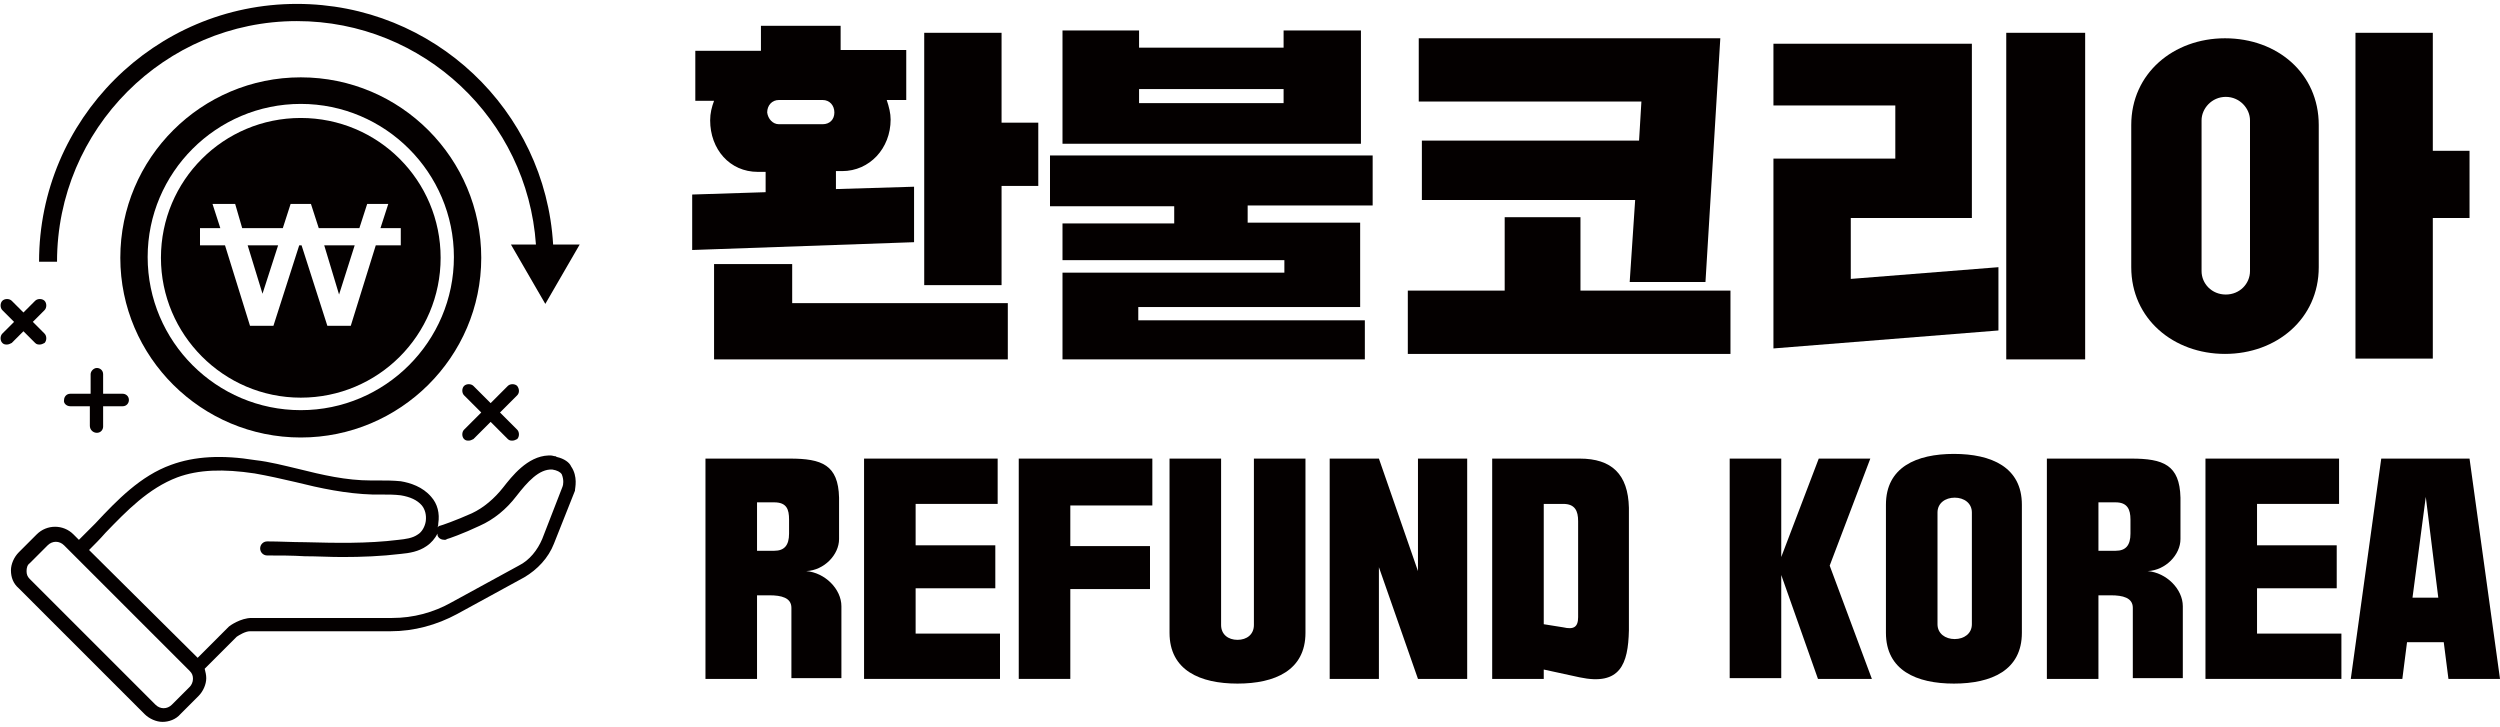 <?xml version="1.0" encoding="utf-8"?>
<!-- Generator: Adobe Illustrator 27.3.1, SVG Export Plug-In . SVG Version: 6.00 Build 0)  -->
<svg version="1.1" id="레이어_1" xmlns="http://www.w3.org/2000/svg" xmlns:xlink="http://www.w3.org/1999/xlink" x="0px"
	 y="0px" viewBox="0 0 320 93" width="320px" height="93px" style="enable-background:new 0 0 320 93;" xml:space="preserve">
<style type="text/css">
	.st0{fill:#040000;}
</style>
<g>
	<g>
		<path class="st0" d="M89,6.5h8.4V3.3h10.2v3.1h8.4v6.4h-2.5c0.3,0.9,0.5,1.7,0.5,2.5c0,3.7-2.7,6.6-6.2,6.6h-0.8v2.3l10-0.3v7.1
			L88.6,32v-7.1l9.4-0.3V22h-1c-3.6,0-6.1-2.9-6.1-6.6c0-0.9,0.2-1.7,0.5-2.5H89V6.5z M129,46H91.4V33.8h10v5H129V46z M99.7,15.9
			h5.6c0.9,0,1.5-0.6,1.5-1.5c0-0.9-0.6-1.6-1.5-1.6h-5.6c-0.9,0-1.5,0.7-1.5,1.6C98.3,15.2,98.9,15.9,99.7,15.9z M118.3,4.2h9.9
			v11.5h4.7v8.1h-4.7v12.7h-9.9V4.2z"/>
		<path class="st0" d="M134.4,19.9h41.3v6.4h-16v2.2h14.4v10.8h-28.4V41h29v5H136V34.9h28.4v-1.6H136v-4.7h14.3v-2.2h-15.9V19.9z
			 M136,3.9h9.8v2.2h18.5V3.9h9.9v14.5H136V3.9z M145.8,13.2h18.5v-1.8h-18.5V13.2z"/>
		<path class="st0" d="M180.2,37.2h12.4v-9.4h9.7v9.4h19.2v8.1h-41.3V37.2z M182,18h27.8l0.3-5h-28.5V4.9h38.6l-1.9,31.2h-9.7
			l0.7-10.5H182V18z"/>
		<path class="st0" d="M227,5.6h25.4v22.3h-15.5v7.8l18.9-1.5v8.1L227,44.6V20.3h15.6v-6.8H227V5.6z M256.8,4.2h10.1V46h-10.1V4.2z"
			/>
		<path class="st0" d="M272.8,16c0-6.6,5.4-11.1,12-11.1c6.7,0,12,4.5,12,11.1v18.2c0,6.6-5.4,11.1-12,11.1c-6.6,0-12-4.5-12-11.1
			V16z M281.8,34.7c0,1.6,1.3,3,3.1,3c1.8,0,3.1-1.4,3.1-3V15.4c0-1.5-1.3-3-3.1-3c-1.8,0-3.1,1.5-3.1,3V34.7z M301.5,4.2h9.9v15.1
			h4.7v8.6h-4.7v18h-9.9V4.2z"/>
	</g>
	<g>
		<path class="st0" d="M101.3,86.9v-9.1c0-1.3-1.3-1.6-2.8-1.6h-1.6v10.7h-6.6V58.7h10.8c4.1,0,6.2,0.8,6.3,5V69c0,2-1.9,4-4.2,4.1
			c2.4,0.2,4.5,2.3,4.5,4.5v9.2H101.3z M99.1,64.3h-2.2v6.2h2.2c1.3,0,1.9-0.7,1.9-2.2v-1.8C101,65.2,100.7,64.3,99.1,64.3z"/>
		<path class="st0" d="M110.6,58.7h17.1v5.8h-10.5v5.3h10.2v5.5h-10.2v5.8H128v5.8h-17.4V58.7z"/>
		<path class="st0" d="M130.4,58.7h17.1v6H137v5.2h10.2v5.5H137v11.5h-6.6V58.7z"/>
		<path class="st0" d="M167.1,58.7V81c0,4.8-3.9,6.5-8.7,6.5c-4.8,0-8.7-1.7-8.7-6.5V58.7h6.6v21.3c0,1.2,0.9,1.9,2.1,1.9
			c1.2,0,2.1-0.7,2.1-1.9V58.7H167.1z"/>
		<path class="st0" d="M187.8,86.9h-6.3l-5-14.3v14.3h-6.3V58.7h6.3l5,14.4V58.7h6.3V86.9z"/>
		<path class="st0" d="M197.6,85.7v1.2H191V58.7h11.2c4.1,0,6.2,2,6.3,6.3v15.7c-0.1,4.3-1.1,7.1-6.3,6L197.6,85.7z M197.6,79.9
			l2.5,0.4c1.3,0.3,1.9,0,1.9-1.3V66.7c0-1.3-0.4-2.2-1.9-2.2h-2.5V79.9z"/>
		<path class="st0" d="M228,58.7v12.6l4.8-12.6h6.6l-5.2,13.7l5.4,14.5h-6.9L228,73.6v13.2h-6.6V58.7H228z"/>
		<path class="st0" d="M241.4,64.6c0-4.8,3.9-6.5,8.7-6.5s8.7,1.7,8.7,6.5V81c0,4.8-3.9,6.5-8.7,6.5s-8.7-1.7-8.7-6.5V64.6z
			 M248,79.9c0,1.2,1,1.9,2.2,1.9s2.2-0.7,2.2-1.9V65.6c0-1.2-1-1.9-2.2-1.9s-2.2,0.7-2.2,1.9V79.9z"/>
		<path class="st0" d="M273,86.9v-9.1c0-1.3-1.3-1.6-2.8-1.6h-1.6v10.7H262V58.7h10.8c4.1,0,6.2,0.8,6.3,5V69c0,2-1.9,4-4.2,4.1
			c2.4,0.2,4.5,2.3,4.5,4.5v9.2H273z M270.8,64.3h-2.2v6.2h2.2c1.3,0,1.9-0.7,1.9-2.2v-1.8C272.7,65.2,272.3,64.3,270.8,64.3z"/>
		<path class="st0" d="M282.3,58.7h17.1v5.8h-10.5v5.3h10.2v5.5h-10.2v5.8h10.8v5.8h-17.4V58.7z"/>
		<path class="st0" d="M307.5,86.9h-6.6l3.9-28.2h11.3l3.9,28.2h-6.6l-0.6-4.7h-4.7L307.5,86.9z M308.8,76.5h3.3l-1.6-12.9
			L308.8,76.5z"/>
	</g>
	<path class="st0" d="M71.3,58.5c-0.1,0-0.1-0.1-0.2-0.1c-0.2,0-0.4-0.1-0.6-0.1c0,0,0,0-0.1,0c-0.1,0-0.1,0-0.2,0
		c-2.7,0.1-4.7,2.7-5.8,4.1c-1.1,1.4-2.5,2.6-4,3.3c-2,0.9-4,1.6-4.1,1.6c-0.1,0-0.2,0.1-0.3,0.2c0.1-0.2,0.1-0.4,0.1-0.5
		c0.2-1.3-0.1-2.5-0.9-3.4c-1.1-1.3-2.7-1.8-3.9-2c-1-0.1-1.9-0.1-2.8-0.1c-0.3,0-0.7,0-1,0c-3.2,0-6.2-0.7-9.4-1.5
		c-1.7-0.4-3.6-0.9-5.4-1.1c-4.3-0.7-7.8-0.5-10.8,0.6C18,60.9,15,64,12.2,67c-0.7,0.7-1.4,1.4-2.1,2.1l-0.7-0.7
		c-1.3-1.3-3.4-1.3-4.7,0l-2.3,2.3c-0.6,0.6-1,1.5-1,2.3c0,0.9,0.3,1.7,1,2.3l16.1,16.1c0.6,0.6,1.5,1,2.3,1c0.8,0,1.7-0.3,2.3-1
		l2.3-2.3c0.6-0.6,1-1.5,1-2.3c0-0.4-0.1-0.8-0.2-1.2l4.1-4.1c0.3-0.2,1.1-0.7,1.7-0.7h18c3,0,5.9-0.8,8.5-2.2l8.6-4.7
		c1.7-1,3.1-2.5,3.8-4.3l2.7-6.8l0-0.1c0-0.2,0.4-1.7-0.5-3C72.9,59.2,72.2,58.7,71.3,58.5 M24.3,87.9L22,90.2
		c-0.6,0.6-1.5,0.6-2.1,0L3.8,74.1c-0.3-0.3-0.4-0.6-0.4-1s0.1-0.8,0.4-1l2.3-2.3c0.6-0.6,1.5-0.6,2.1,0l16.1,16.1
		c0.3,0.3,0.4,0.6,0.4,1C24.7,87.3,24.5,87.7,24.3,87.9 M72,62.3L69.4,69c-0.6,1.4-1.6,2.7-3,3.4l-8.6,4.7c-2.3,1.3-4.9,2-7.6,2h-18
		c-1.4,0-2.8,1-2.9,1.1l-4,4L11.4,70.4c0.7-0.7,1.4-1.4,2.1-2.2c2.7-2.8,5.5-5.7,9.2-7.1c2.7-1,5.9-1.1,9.9-0.5
		c1.7,0.3,3.5,0.7,5.2,1.1c3.2,0.8,6.5,1.5,9.9,1.6c0.4,0,0.7,0,1.1,0c0.9,0,1.7,0,2.5,0.1c1.2,0.2,2.1,0.6,2.7,1.3
		c0.4,0.5,0.6,1.2,0.5,2c-0.1,0.7-0.5,1.4-1,1.7c-0.7,0.5-1.6,0.6-2.5,0.7c-4,0.5-8.1,0.4-12,0.3c-1.6,0-3.2-0.1-4.8-0.1
		c-0.5,0-0.9,0.4-0.9,0.9c0,0.5,0.4,0.9,0.9,0.9c1.6,0,3.2,0,4.8,0.1c1.6,0,3.2,0.1,4.8,0.1c2.5,0,5-0.1,7.5-0.4
		c1.1-0.1,2.3-0.3,3.3-1c0.6-0.4,1.1-1,1.4-1.6c0,0.1,0,0.1,0,0.2c0.1,0.4,0.5,0.6,0.9,0.6c0.1,0,0.2,0,0.3-0.1
		c0.1,0,2.1-0.7,4.2-1.7c1.8-0.8,3.4-2.1,4.7-3.8c1.4-1.8,2.9-3.5,4.6-3.4c0.6,0.1,1,0.3,1.2,0.6C72.2,61.4,72.1,62.1,72,62.3"/>
	<path class="st0" d="M38.5,50.9c9.9,0,17.9-8,17.9-17.9c0-9.9-8-17.9-17.9-17.9c-9.9,0-17.9,8-17.9,17.9
		C20.6,42.8,28.6,50.9,38.5,50.9 M25.7,29.2h2.5l-1-3.1h2.9l0.9,3.1h5.2l1-3.1h2.6l1,3.1h5.2l1-3.1h2.7l-1,3.1h2.6v2.2h-3.2
		l-3.2,10.3h-3l-3.3-10.3h-0.3l-3.3,10.3h-3l-3.2-10.3h-3.2V29.2z"/>
	<polygon class="st0" points="35.6,31.4 31.7,31.4 33.6,37.6 	"/>
	<polygon class="st0" points="45.4,31.4 41.5,31.4 43.4,37.7 	"/>
	<path class="st0" d="M38.5,56C51.2,56,61.6,45.7,61.6,33c0-12.7-10.3-23.1-23.1-23.1C25.8,9.9,15.4,20.2,15.4,33
		C15.4,45.7,25.8,56,38.5,56 M38.5,13.3c10.8,0,19.6,8.8,19.6,19.6c0,10.8-8.8,19.6-19.6,19.6c-10.8,0-19.6-8.8-19.6-19.6
		C18.9,22.1,27.7,13.3,38.5,13.3"/>
	<path class="st0" d="M12.4,55.4c0.5,0,0.8-0.4,0.8-0.8V52h2.5c0.5,0,0.8-0.4,0.8-0.8c0-0.5-0.4-0.8-0.8-0.8h-2.5v-2.5
		c0-0.5-0.4-0.8-0.8-0.8s-0.8,0.4-0.8,0.8v2.5H9c-0.5,0-0.8,0.4-0.8,0.8C8.1,51.6,8.5,52,9,52h2.5v2.5C11.5,55,11.9,55.4,12.4,55.4"
		/>
	<path class="st0" d="M66.2,49.4c-0.3-0.3-0.9-0.3-1.2,0l-2.2,2.2l-2.2-2.2c-0.3-0.3-0.9-0.3-1.2,0c-0.3,0.3-0.3,0.9,0,1.2l2.2,2.2
		L59.4,55c-0.3,0.3-0.3,0.9,0,1.2c0.2,0.2,0.4,0.2,0.6,0.2c0.2,0,0.4-0.1,0.6-0.2l2.2-2.2l2.2,2.2c0.2,0.2,0.4,0.2,0.6,0.2
		c0.2,0,0.4-0.1,0.6-0.2c0.3-0.3,0.3-0.9,0-1.2L64,52.8l2.2-2.2C66.5,50.3,66.5,49.8,66.2,49.4"/>
	<path class="st0" d="M4.5,43.9c0.2,0.2,0.4,0.2,0.6,0.2s0.4-0.1,0.6-0.2C6,43.6,6,43,5.7,42.7l-1.5-1.5l1.5-1.5
		c0.3-0.3,0.3-0.9,0-1.2c-0.3-0.3-0.9-0.3-1.2,0L3,40l-1.5-1.5c-0.3-0.3-0.9-0.3-1.2,0c-0.3,0.3-0.3,0.9,0,1.2l1.5,1.5l-1.5,1.5
		c-0.3,0.3-0.3,0.9,0,1.2c0.2,0.2,0.4,0.2,0.6,0.2c0.2,0,0.4-0.1,0.6-0.2L3,42.4L4.5,43.9z"/>
	<path class="st0" d="M38,2.7c16.2,0,29.5,12.6,30.6,28.6h-3.2l2.2,3.8l2.2,3.8l2.2-3.8l2.2-3.8h-3.4C69.8,14.1,55.5,0.5,38,0.5
		c-18.2,0-33,14.8-33,33h2.3C7.3,16.5,21.1,2.7,38,2.7"/>
</g>
</svg>
